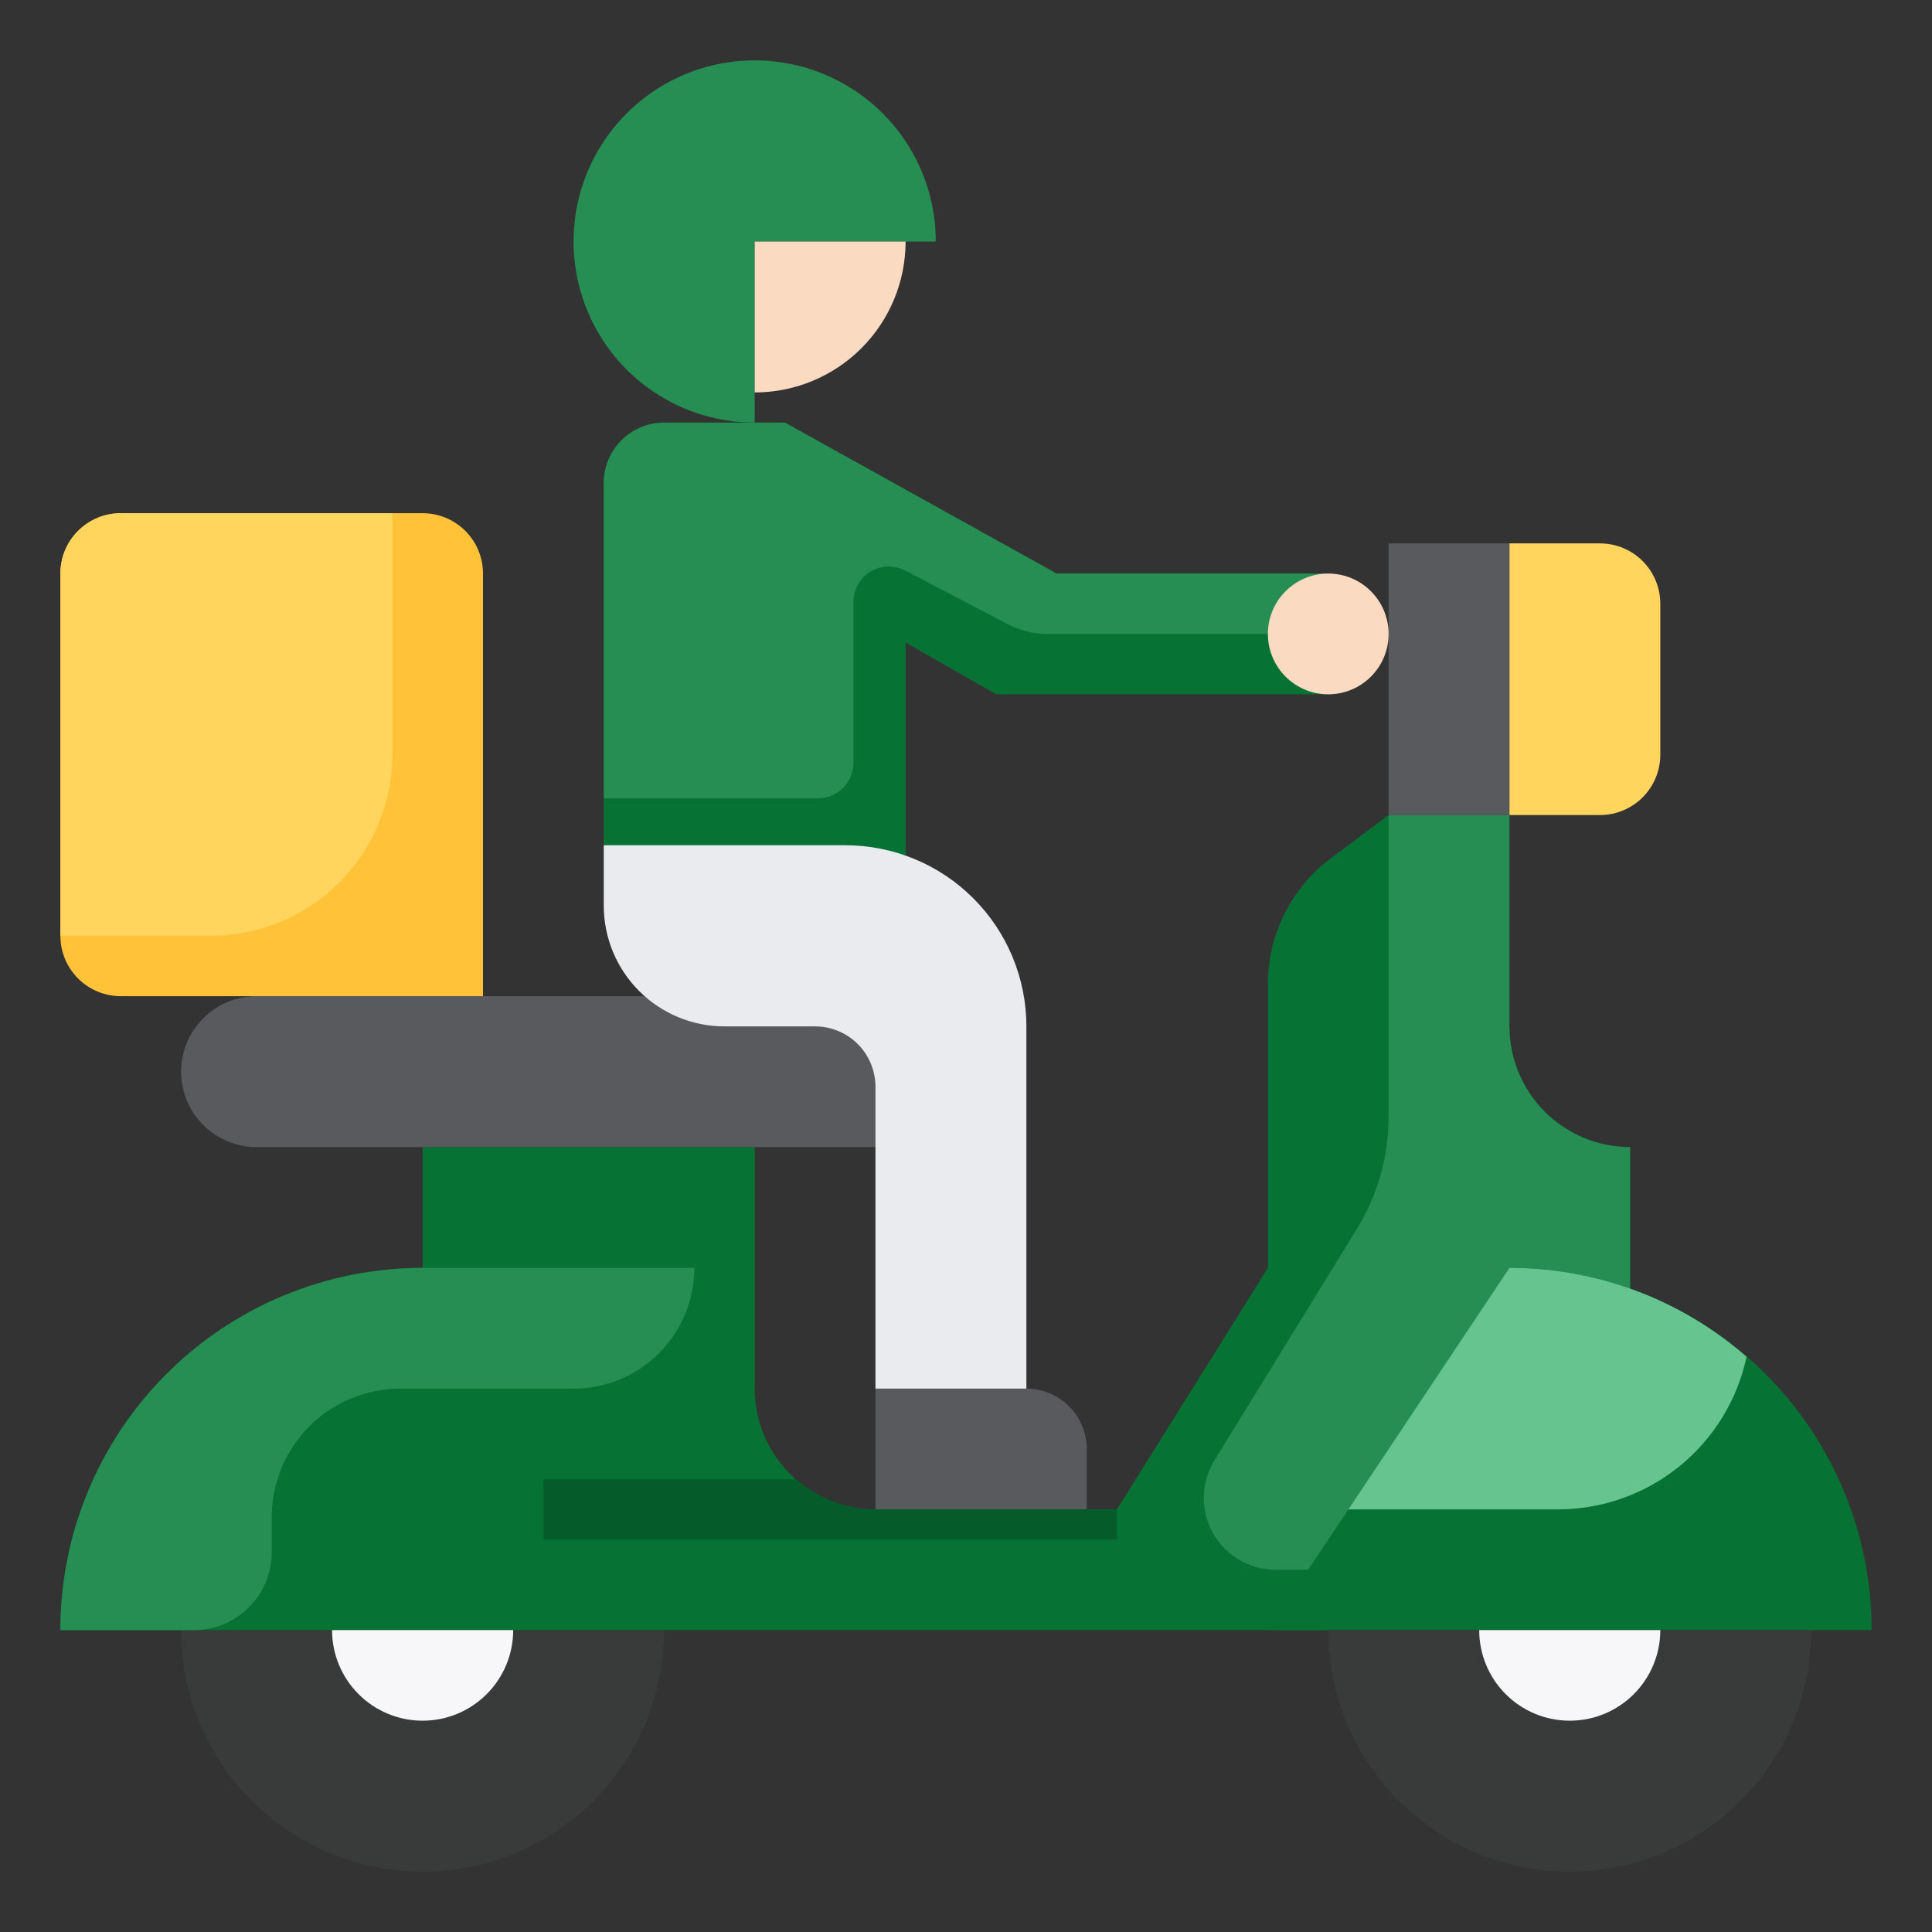<svg width="46" height="46" viewBox="0 0 46 46" fill="none" xmlns="http://www.w3.org/2000/svg">
<rect x="0" y="0" width="46" height="46" fill="#333333" stroke="none"/>
<g id="Frame">
<g id="Group">
<path id="Vector" d="M25.875 35.938V34.5C25.875 34.119 25.724 33.753 25.454 33.483C25.184 33.214 24.819 33.062 24.438 33.062H20.844V35.938H25.875Z" fill="#595A5D"/>
<path id="Vector_2" d="M21.562 20.372V15.299L18.688 13.656L23.719 16.531H31.625V13.656H25.156L18.688 10.062H15.812C15.431 10.062 15.066 10.214 14.796 10.483C14.526 10.753 14.375 11.119 14.375 11.5V20.125L21.562 20.372Z" fill="#067335"/>
<path id="Vector_3" d="M15.812 10.062H18.688L25.156 13.656H31.625V15.094H24.936C24.609 15.094 24.286 15.014 23.995 14.862L21.555 13.584C21.427 13.517 21.283 13.484 21.138 13.489C20.993 13.493 20.852 13.535 20.727 13.61C20.603 13.685 20.5 13.791 20.429 13.918C20.358 14.044 20.32 14.187 20.32 14.332V18.164C20.32 18.388 20.232 18.602 20.074 18.76C19.916 18.919 19.702 19.008 19.478 19.008H14.375V11.5C14.375 11.119 14.526 10.753 14.796 10.483C15.066 10.214 15.431 10.062 15.812 10.062Z" fill="#268E53"/>
<path id="Vector_4" d="M4.312 38.812C4.312 40.337 4.918 41.8 5.997 42.878C7.075 43.957 8.538 44.562 10.062 44.562C11.588 44.562 13.05 43.957 14.128 42.878C15.207 41.8 15.812 40.337 15.812 38.812H4.312Z" fill="#393A3A"/>
<path id="Vector_5" d="M10.062 30.188V27.312H17.969V33.062C17.969 33.825 18.272 34.556 18.811 35.095C19.35 35.635 20.081 35.938 20.844 35.938H26.594L30.188 30.188V23.431C30.188 22.85 30.323 22.277 30.583 21.757C30.843 21.237 31.22 20.785 31.685 20.436L33.062 19.406H35.938V24.438C35.938 25.2 36.24 25.931 36.78 26.47C37.319 27.01 38.05 27.312 38.812 27.312V30.971L31.625 38.812H1.438C1.438 36.525 2.346 34.331 3.964 32.714C5.581 31.096 7.775 30.188 10.062 30.188Z" fill="#067335"/>
<path id="Vector_6" d="M32.311 29.253C32.803 28.455 33.063 27.535 33.062 26.598V19.406H35.938V24.438C35.938 25.2 36.24 25.931 36.78 26.47C37.319 27.01 38.05 27.312 38.812 27.312V30.971L32.943 37.375H30.371C30.067 37.375 29.768 37.294 29.506 37.14C29.244 36.986 29.027 36.766 28.879 36.5C28.731 36.235 28.656 35.934 28.662 35.631C28.669 35.327 28.756 35.03 28.915 34.771L32.311 29.253Z" fill="#268E53"/>
<path id="Vector_7" d="M7.906 38.812C7.906 39.384 8.133 39.933 8.538 40.337C8.942 40.742 9.491 40.969 10.062 40.969C10.634 40.969 11.183 40.742 11.587 40.337C11.992 39.933 12.219 39.384 12.219 38.812H7.906Z" fill="#F7F7F9"/>
<path id="Vector_8" d="M30.188 38.812H44.562C44.562 36.525 43.654 34.331 42.036 32.714C40.419 31.096 38.225 30.188 35.938 30.188L30.188 38.812Z" fill="#067335"/>
<path id="Vector_9" d="M38.094 12.938H35.938V19.406H38.094C38.475 19.406 38.841 19.255 39.11 18.985C39.38 18.716 39.531 18.35 39.531 17.969V14.375C39.531 13.994 39.38 13.628 39.11 13.358C38.841 13.089 38.475 12.938 38.094 12.938Z" fill="#FFD55D"/>
<path id="Vector_10" d="M35.938 12.938H33.062V19.406H35.938V12.938Z" fill="#595A5D"/>
<path id="Vector_11" d="M31.625 16.531C30.831 16.531 30.188 15.888 30.188 15.094C30.188 14.3 30.831 13.656 31.625 13.656C32.419 13.656 33.062 14.3 33.062 15.094C33.062 15.888 32.419 16.531 31.625 16.531Z" fill="#FBDAC2"/>
<path id="Vector_12" d="M20.844 23.719H6.109C5.633 23.719 5.176 23.908 4.839 24.245C4.502 24.582 4.312 25.039 4.312 25.516C4.312 25.992 4.502 26.449 4.839 26.786C5.176 27.123 5.633 27.312 6.109 27.312H20.844V23.719Z" fill="#595A5D"/>
<path id="Vector_13" d="M10.062 12.219H2.875C2.494 12.219 2.128 12.37 1.859 12.64C1.589 12.909 1.438 13.275 1.438 13.656V22.281C1.438 22.663 1.589 23.028 1.859 23.298C2.128 23.567 2.494 23.719 2.875 23.719H11.5V13.656C11.5 13.275 11.349 12.909 11.079 12.64C10.809 12.37 10.444 12.219 10.062 12.219Z" fill="#FFC239"/>
<path id="Vector_14" d="M20.844 33.062V25.875C20.844 25.494 20.692 25.128 20.423 24.858C20.153 24.589 19.788 24.438 19.406 24.438H17.25C16.488 24.438 15.756 24.135 15.217 23.595C14.678 23.056 14.375 22.325 14.375 21.562V20.125H20.125C21.269 20.125 22.366 20.579 23.174 21.388C23.983 22.197 24.438 23.294 24.438 24.438V33.062H20.844Z" fill="#EAEBEF"/>
<path id="Vector_15" d="M17.969 10.062C17.116 10.062 16.282 9.81 15.573 9.336C14.864 8.862 14.311 8.188 13.985 7.4C13.658 6.612 13.573 5.745 13.739 4.909C13.905 4.072 14.316 3.304 14.919 2.701C15.523 2.097 16.291 1.687 17.127 1.52C17.964 1.354 18.831 1.439 19.619 1.766C20.407 2.092 21.081 2.645 21.555 3.354C22.028 4.063 22.281 4.897 22.281 5.75H17.969V10.062Z" fill="#268E53"/>
<path id="Vector_16" d="M17.969 9.344C18.922 9.344 19.836 8.965 20.51 8.291C21.184 7.617 21.562 6.703 21.562 5.75H17.969V9.344Z" fill="#FBDAC2"/>
<path id="Vector_17" d="M2.875 12.219H9.344V17.953C9.344 19.101 8.888 20.202 8.076 21.014C7.264 21.825 6.163 22.281 5.015 22.281H1.438V13.656C1.438 13.275 1.589 12.909 1.859 12.64C2.128 12.37 2.494 12.219 2.875 12.219Z" fill="#FFD55D"/>
<path id="Vector_18" d="M35.938 30.188C38.014 30.186 40.021 30.938 41.585 32.304C41.365 33.332 40.8 34.254 39.982 34.915C39.165 35.576 38.145 35.937 37.094 35.938H32.104L35.938 30.188Z" fill="#66C48F"/>
<path id="Vector_19" d="M10.062 30.188H16.531C16.531 30.95 16.228 31.681 15.689 32.22C15.15 32.76 14.419 33.062 13.656 33.062H9.531C8.719 33.062 7.94 33.385 7.366 33.959C6.791 34.534 6.469 35.313 6.469 36.125V36.961C6.469 37.452 6.274 37.923 5.926 38.27C5.579 38.617 5.108 38.812 4.617 38.812H1.438C1.438 36.525 2.346 34.331 3.964 32.714C5.581 31.096 7.775 30.188 10.062 30.188Z" fill="#268E53"/>
<path id="Vector_20" d="M31.625 38.812C31.625 40.337 32.231 41.8 33.309 42.878C34.388 43.957 35.85 44.562 37.375 44.562C38.9 44.562 40.362 43.957 41.441 42.878C42.519 41.8 43.125 40.337 43.125 38.812H31.625Z" fill="#393A3A"/>
<path id="Vector_21" d="M35.219 38.812C35.219 39.384 35.446 39.933 35.85 40.337C36.255 40.742 36.803 40.969 37.375 40.969C37.947 40.969 38.495 40.742 38.9 40.337C39.304 39.933 39.531 39.384 39.531 38.812H35.219Z" fill="#F7F7F9"/>
<path id="Vector_22" d="M12.938 36.656V35.219H18.961C19.48 35.68 20.149 35.935 20.844 35.938H26.594V36.656H12.938Z" fill="#055C2A"/>
</g>
</g>
</svg>

